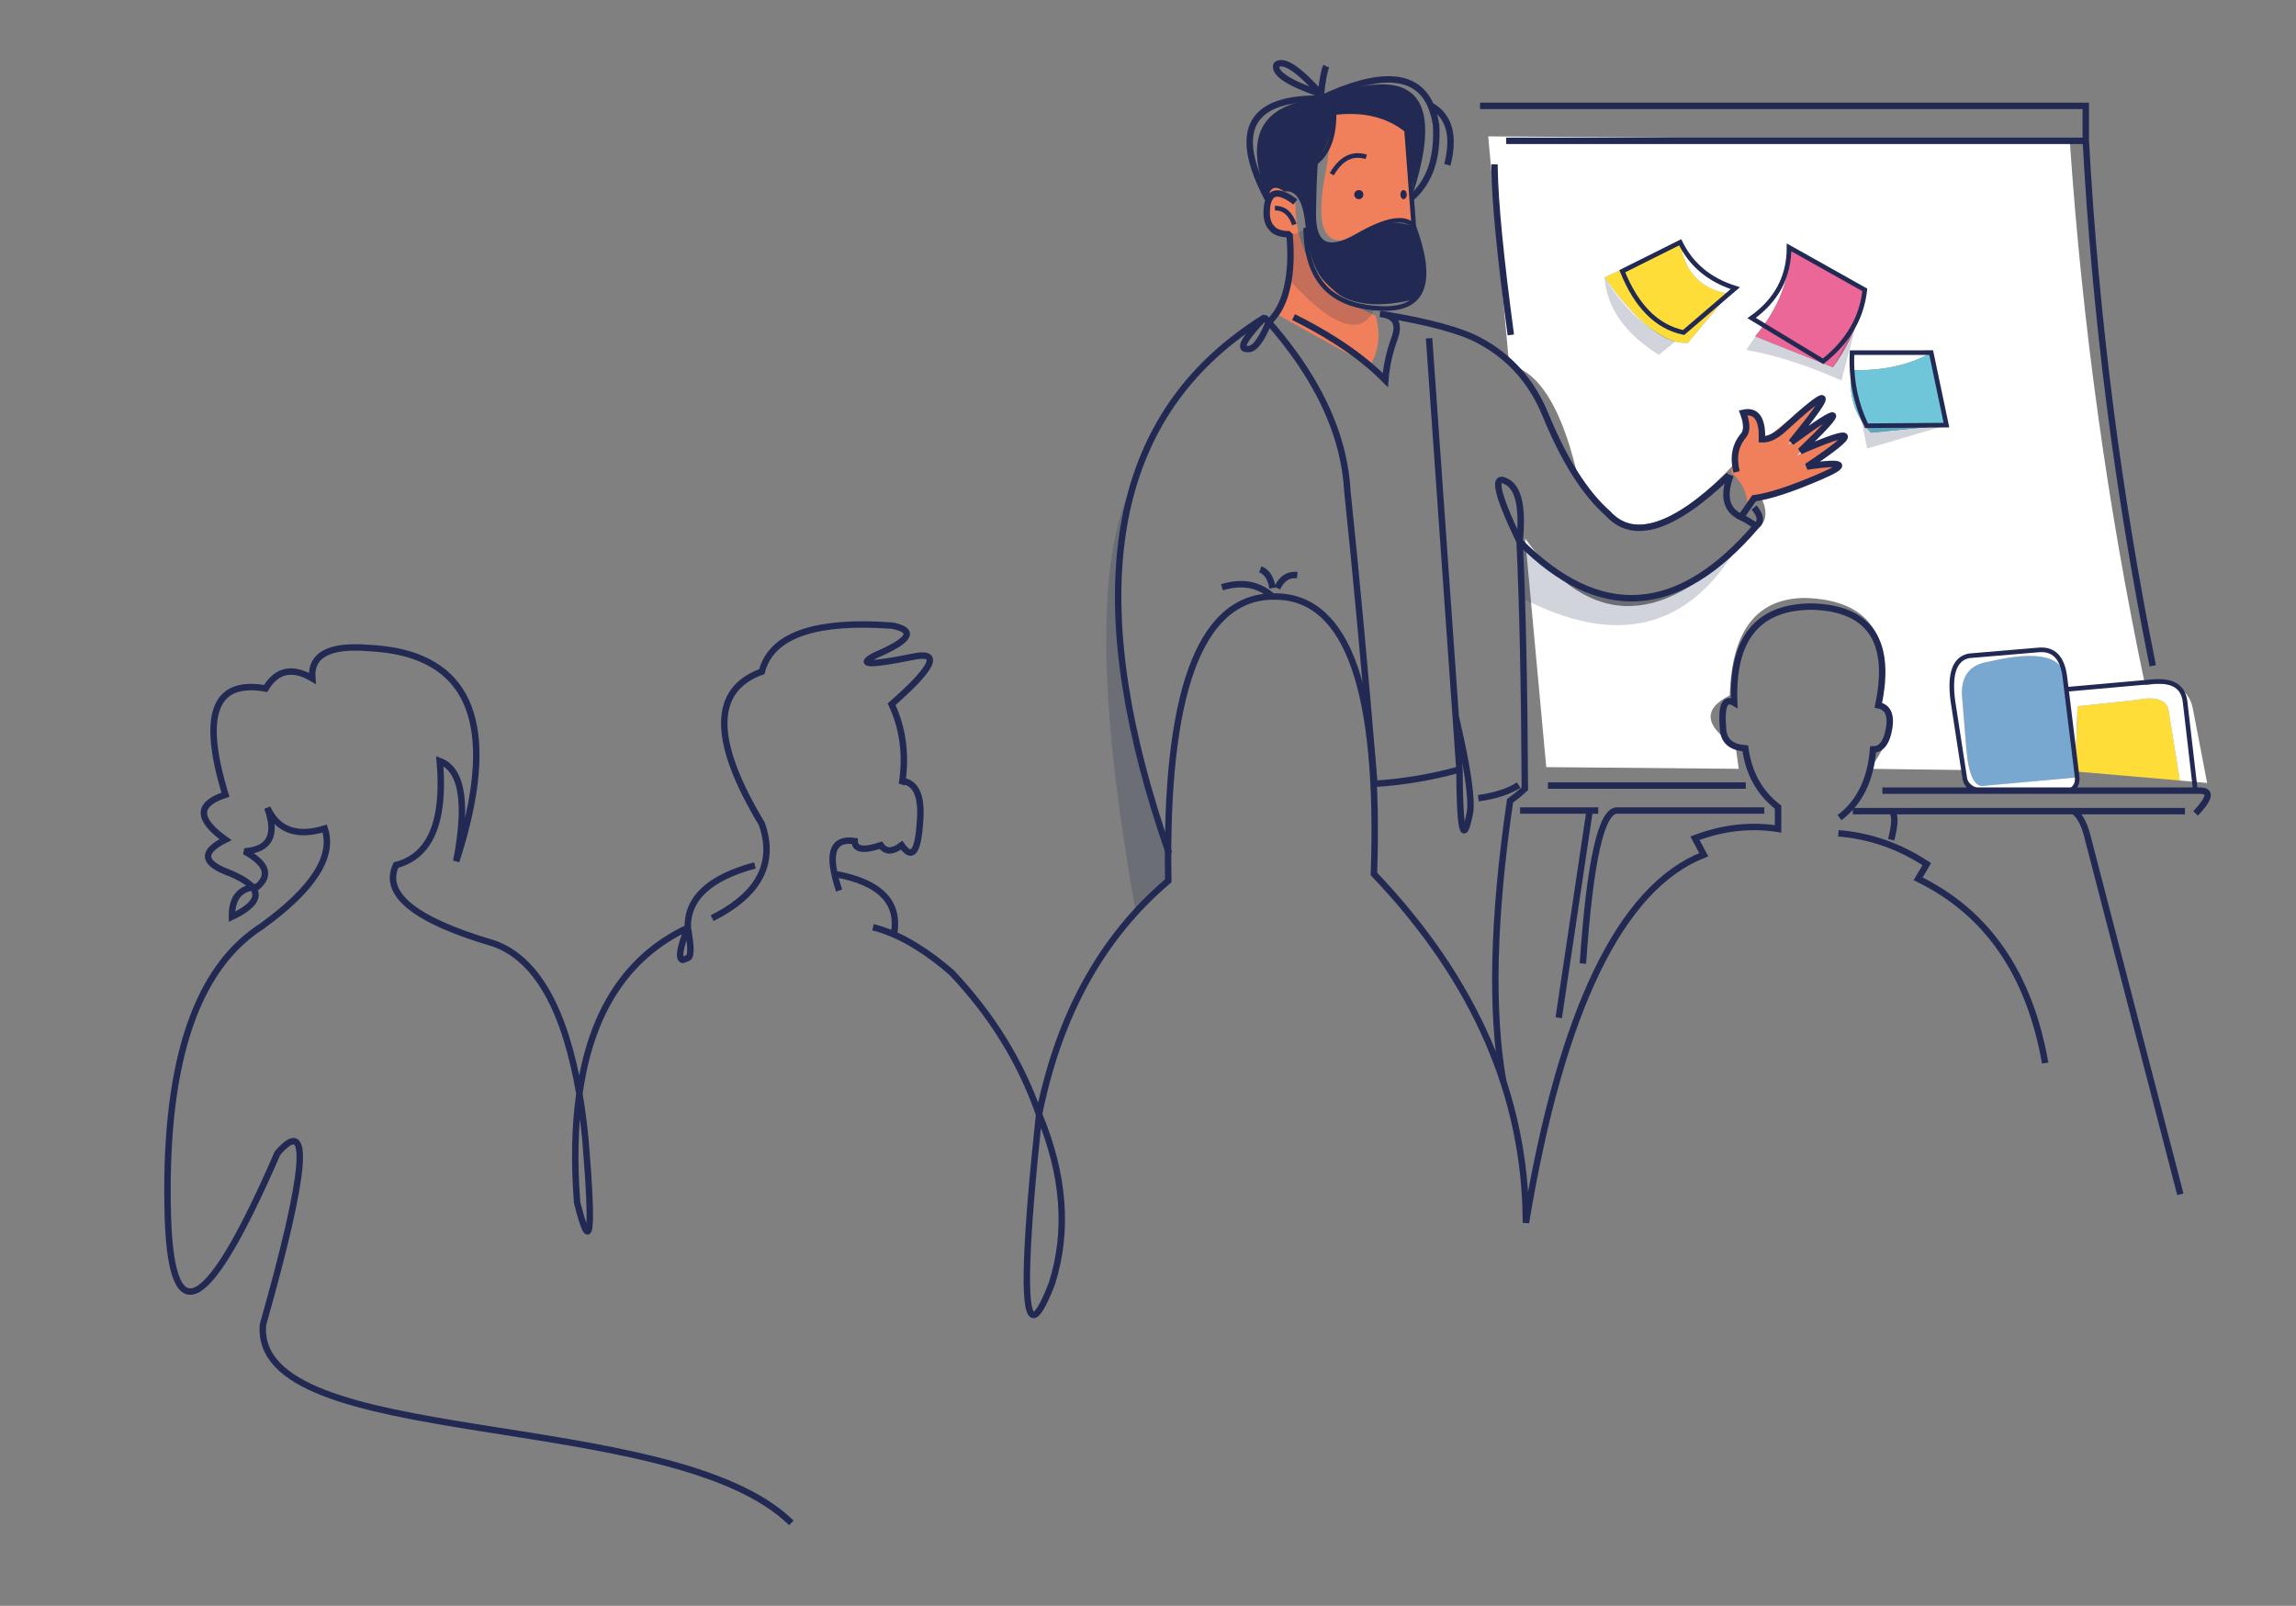 <svg xmlns="http://www.w3.org/2000/svg" xmlns:xlink="http://www.w3.org/1999/xlink" id="Calque_1" x="0px" y="0px" viewBox="0 0 619 433" style="enable-background:new 0 0 619 433;" xml:space="preserve">
<rect x="0" y="0" width="619" height="433" fill="#808080" stroke="none"/>
<style type="text/css">
	.st0{fill:none;stroke:#222A53;stroke-width:1.733;stroke-linecap:round;stroke-linejoin:round;}
	.st1{fill:#EF805B;}
	.st2{fill:#222A53;}
	.st3{fill:#FFDD39;}
	.st4{fill:#78A8CF;}
	.st5{fill:#FFFFFF;}
	.st6{fill:#6EC6D8;}
	.st7{fill:#EB6797;}
	.st8{fill:none;stroke:#222A53;stroke-width:1.733;stroke-miterlimit:1;}
	.st9{fill:none;stroke:#222A53;stroke-width:1.245;stroke-miterlimit:3;}
	.st10{fill:none;stroke:#222A53;stroke-width:1.733;stroke-miterlimit:3;}
	.st11{fill:#222A53;fill-opacity:0.2;}
</style>
<g>
	<g transform="matrix( 1, 0, 0, 1, 563.15,683.15) ">
		<g transform="matrix( 1, 0, 0, 1, 0,0) ">
			<g>
				<path id="perso03_205_Layer15_0_1_STROKES_4_" class="st0" d="M24.83-361.14"></path>
			</g>
		</g>
	</g>
	<g transform="matrix( 1, 0, 0, 1, -90.25,206.5) ">
		<g transform="matrix( 1, 0, 0, 1, 0,0) ">
			<g>
				<g id="homme1_116_Layer18_0_FILL_3_">
					<path class="st1" d="M461.16-121.33c-3.79-1.63-7.08-3.52-9.88-5.69c-1.71-1.32-3.23-2.75-4.57-4.28       c-4.89-5.57-7.3-12.49-7.22-20.76c-1.11-1.22-2.11-2.14-2.99-2.78c-2.49-1.82-3.97-1.18-4.44,1.91c-0.06,0.5-0.1,1.07-0.12,1.7       c-0.39,5.66,1.61,8.29,5.98,7.89c0.94,9.1-0.28,16.25-3.65,21.46l25.32,14.03C461.98-111.78,462.5-116.27,461.16-121.33        M449.91-176.13c-0.09,1.29-0.27,2.54-0.54,3.74l-1.49,11.13c-3.32,15.77-0.84,22.03,7.43,18.76c1.32-0.51,2.78-1.28,4.4-2.28       c0.17-0.13,0.33-0.25,0.5-0.37c3.56-2.47,7.3-2.57,11.21-0.29l-1.95-25.99C462.5-175.56,455.99-177.13,449.91-176.13        M572.25-86.5c13.52-15.56,11.48-16.07-6.14-1.54c0.01-4.41-1.96-6.79-5.89-7.14c1.11,2.26,1.16,4.26,0.17,6.02       c-1.63,2.62-2.68,5.41-3.15,8.39c-0.09,0.57-0.16,1.14-0.21,1.7c2.95,2.57,4.4,5.73,4.36,9.46l1.79-2.53l1.74-0.54l13.62-4.23       c10.4-3.75,10.03-5.01-1.12-3.78c13.63-10.23,12.74-11.22-2.66-2.99C587.64-96.98,586.81-97.92,572.25-86.5z"></path>
					<path class="st2" d="M449.37-172.39c0.27-1.2,0.45-2.44,0.54-3.74c6.07-1,12.59,0.56,19.55,4.69l1.91,16.52       c8.31-26.26-0.02-34.59-24.99-24.99c-16.25,1.3-21.03,10.3-14.32,26.98c0.47-3.09,1.96-3.73,4.44-1.91       c3.26-0.6,5.18,2.65,5.77,9.76c0.55,5.83,2.03,10.42,4.44,13.78c1.33,1.53,2.86,2.95,4.57,4.28c4.88,2.97,11.69,3.37,20.42,1.2       c3.39-5.05,3.29-11.59-0.29-19.64c-3.4-1.3-7.14-1.21-11.21,0.29c-0.17,0.12-0.33,0.25-0.5,0.37c-1.62,1.01-3.08,1.77-4.4,2.28       c-0.76,0.5-1.48,0.91-2.16,1.25c-4.87,2.48-7.72,1.05-8.55-4.28l0.42-17.14C447.19-165.56,448.64-168.8,449.37-172.39z"></path>
					<path class="st3" d="M650.05,1.55l27.9,2.41l-3.11-19.3c-0.72-2.59-3.6-3.39-8.63-2.41l-15.86,1.7l-0.54,15.4l-0.08,2.2H650.05        M522.81-131.71c8.79,12.24,16.29,18.12,22.5,17.64l11.04-13.24c-7.56-1.23-11.94-5.85-13.12-13.87L522.81-131.71z"></path>
					<path class="st4" d="M626.42-28.09c-4.95,0.73-7.37,3.65-7.26,8.76l1.2,14.74c0.6,7.3,2.27,10.62,5.02,9.96l24.74-2.24h0.12       l-0.21-1.58h-0.33l0.08-2.2l-2.66-21.67C647.21-29.44,640.31-31.36,626.42-28.09z"></path>
					<path class="st5" d="M566.11-88.04c17.62-14.53,19.67-14.02,6.14,1.54c14.56-11.42,15.39-10.48,2.49,2.82       c15.4-8.23,16.29-7.24,2.66,2.99c11.15-1.23,11.52,0.03,1.12,3.78l-13.62,4.23c2.42,4.73,1.52,8-2.7,9.84       c-22.86,25.83-43.12,26.34-60.77,1.54l5.69,61.65l51.89,0.46l-0.83-6.06c-8.43-5.48-8.95-10.06-1.58-13.74       c0.49-17.44,7.26-26.2,20.3-26.28c17.17,0.5,23.98,10.12,20.42,28.85c4.67,1.94,3.72,7.68-2.86,17.23l25.53,0.33       c-0.08,3.14,2.05,4.99,6.39,5.56h20.55c2.39-0.37,3.45-1.56,3.2-3.57l-24.74,2.24c-2.75,0.66-4.42-2.66-5.02-9.96l-1.2-14.74       c-0.1-5.11,2.32-8.03,7.26-8.76c13.88-3.27,20.79-1.35,20.71,5.77l2.66,21.67l0.54-15.4l15.86-1.7       c5.03-0.98,7.91-0.18,8.63,2.41l3.11,19.3l7.35,0.66l-3.9-20.3c-1.19-5.31-5.46-7.33-12.83-6.06       c-10.17-48.45-16.94-97.39-20.3-146.83l-156.79-1.16l5.65,61.65c7.82,1.61,13.85,11.06,18.1,28.35       c8.29,20.02,22.3,19.68,42.01-1.04c0.48-2.97,1.53-5.77,3.15-8.39c1-1.76,0.94-3.76-0.17-6.02       C564.15-94.82,566.12-92.44,566.11-88.04 M593.01-128.34c-1.1,7.59-3.98,14.55-8.63,20.88l-20.92-8.34       c6.49-7.79,9.54-15.79,9.13-23.99L593.01-128.34 M589.56-106.68c8.4,0.18,15.52-1.4,21.34-4.73l4.11,19.55l-20.34,2.03       C590.15-94.58,588.44-100.2,589.56-106.68 M545.31-114.06c-6.21,0.48-13.71-5.4-22.5-17.64l20.42-9.46       c1.18,8.01,5.56,12.64,13.12,13.87L545.31-114.06z"></path>
					<path class="st6" d="M610.9-111.41c-5.82,3.33-12.93,4.91-21.34,4.73c-1.12,6.47,0.59,12.09,5.11,16.85l20.34-2.03       L610.9-111.41z"></path>
					<path class="st7" d="M584.37-107.46c4.66-6.33,7.54-13.29,8.63-20.88l-20.42-11.46c0.41,8.2-2.64,16.2-9.13,23.99       L584.37-107.46z"></path>
				</g>
			</g>
		</g>
		<g transform="matrix( 1, 0, 0, 1, 0,0) ">
			<g>
				<path id="homme1_116_Layer16_0_1_STROKES_3_" class="st8" d="M470.83-153.21c2.41-2.13,4.18-4.83,5.31-8.09      c1.08-3.24,1.51-7.04,1.29-11.42c-0.3-2.02-0.79-3.79-1.45-5.31c-3.79-8.75-13.66-9.37-29.6-1.87      c-16.05-0.25-22.04,5.95-17.98,18.6c0.83,2.66,2.12,5.6,3.86,8.84c0.97-2.63,3.38-2.49,7.22,0.42 M475.98-178.04      c4.98,2.8,6.48,8.12,4.48,15.98 M405.41,23.59c-22.8-65.26-17.16-111.35,16.94-138.28c2.74-2.19,5.67-4.25,8.8-6.19      c0.39,0.44,0.77,0.86,1.16,1.25c3.71-3.43,5.66-9.19,5.85-17.27c0.03-2.02-0.06-4.17-0.25-6.43c-1.77,0-3.18-0.36-4.23-1.08      c-0.17-0.14-0.33-0.32-0.5-0.54c-1.16-1.13-1.62-2.95-1.37-5.44c0.06-0.86,0.21-1.55,0.46-2.08 M431.15-120.87      c-5.52,5.77-7.05,8.6-4.61,8.47c1.74,0.3,3.66-2.11,5.77-7.22 M434.39-189.04c1.96-1.5,5.96,1.15,12,7.93      C437.61-184.12,433.61-186.77,434.39-189.04z M447.79-188.66c-0.55,1.27-1.02,3.79-1.41,7.56"></path>
			</g>
		</g>
		<g transform="matrix( 1, 0, 0, 1, 0,0) ">
			<g>
				<g id="homme1_116_Layer14_0_FILL_3_">
					<path class="st2" d="M469.51-154c0-0.36-0.08-0.66-0.25-0.91c-0.17-0.22-0.37-0.33-0.62-0.33c-0.22,0-0.42,0.11-0.58,0.33       c-0.17,0.25-0.25,0.55-0.25,0.91c0,0.33,0.08,0.61,0.25,0.83c0.17,0.25,0.36,0.37,0.58,0.37c0.25,0,0.46-0.12,0.62-0.37       C469.42-153.39,469.51-153.67,469.51-154 M457.8-154c0-0.36-0.11-0.66-0.33-0.91c-0.25-0.22-0.53-0.33-0.83-0.33       c-0.39,0-0.69,0.11-0.91,0.33c-0.25,0.25-0.37,0.55-0.37,0.91c0,0.33,0.12,0.61,0.37,0.83c0.22,0.25,0.53,0.37,0.91,0.37       c0.3,0,0.58-0.12,0.83-0.37C457.69-153.39,457.8-153.67,457.8-154z"></path>
				</g>
			</g>
			<g>
				<path id="homme1_116_Layer14_0_1_STROKES_3_" class="st9" d="M444.14-162.05c0.3-0.17,0.6-0.37,0.87-0.62      c1.52-1.23,2.68-2.82,3.49-4.77c0.99-2.36,1.46-5.25,1.41-8.68c7.89-0.97,14.4,0.6,19.55,4.69l1.95,25.99      c5.48,14.89,2.82,22.26-7.97,22.13c-14.06-0.19-21.12-7.44-21.17-21.75 M449.29-159.52c0.46-0.8,0.95-1.51,1.45-2.12      c2.2-2.64,4.81-3.5,7.85-2.57 M471.42-145.45c-2.3-2.85-7.39-1.99-15.28,2.57c-7.94,4.57-11.84,2.53-11.71-6.1      c0.05-3.1,0.1-5.67,0.17-7.72c0.12-3.7,0.25-5.69,0.42-5.98 M433.97-150.39c2.49,0,4.23,1.48,5.23,4.44"></path>
			</g>
		</g>
		<g transform="matrix( 1, 0, 0, 1, 0,0) ">
			<g>
				<path id="homme1_116_Layer12_0_1_STROKES_3_" class="st10" d="M432.31-119.63c1.44,1.63,2.81,3.28,4.11,4.94      c7.06,8.98,11.95,17.96,14.65,26.94c1.35,4.5,2.15,8.99,2.41,13.49c2.35,22.39,4.79,48.76,7.31,79.12      c7.8-0.5,15.44-1.79,22.92-3.86l-1-14.28l-7.18-102 M499.69,5.2c-2.74,1.74-6.37,2.92-10.88,3.53 M482.71-13.27      c3.23,13.79,4.5,22.51,3.8,26.15h-0.02c-1.73,8.75-2.66,4.79-2.78-11.87"></path>
			</g>
		</g>
		<g transform="matrix( 1, 0, 0, 1, 0,0) ">
			<g>
				<path id="homme1_116_Layer10_0_1_STROKES_3_" class="st10" d="M462.28-121.87c0.25,0.03,0.5,0.07,0.75,0.12l0.33,0.04      c12.2,2.02,20.77,4.36,25.7,7.02c8.25,4.4,14.21,11.11,17.89,20.13c5.04,12.26,10.64,21.1,16.81,26.53      c6.84,7.5,17.71,4.04,32.63-10.38 M438.99-121c4.07,2.02,7.82,4.12,11.25,6.31c5.23,3.32,9.73,6.88,13.49,10.67      c0.3-3.82,1.13-7.57,2.49-11.25c1.33-3.63,0.37-5.77-2.86-6.43"></path>
			</g>
		</g>
		<g transform="matrix( 1, 0, 0, 1, 0,0) ">
			<g>
				<path id="homme1_116_Layer8_0_1_STROKES_3_" class="st10" d="M558.43-79.24c-1-4.01-0.35-7.32,1.95-9.92      c0.91-1.22,0.86-3.22-0.17-6.02c3.54-0.8,5.23,1.58,5.06,7.14c1.55,0.08,3.28-0.65,5.19-2.2c13.89-12.76,14.81-11.76,2.74,2.99      c14.11-10.38,14.92-9.58,2.41,2.41c15.36-6.7,15.95-5.31,1.78,4.15c10.18-1.52,11.39-0.62,3.61,2.7      c-7.75,3.35-13.7,5.3-17.85,5.85l-3.53,5.06c1.11,0.53,2.48,1.33,4.11,2.41c1.47-1.13,1.27-2.8-0.58-4.98 M556.81-78.4      c-2.13,5.7-1.19,9.48,2.82,11.33 M496.74-76.45c3.02,1.85,4.08,7.18,3.2,15.98C493.54-73.73,492.48-79.06,496.74-76.45z       M499.93-60.47c21.56,21.7,42.83,20.3,63.81-4.19 M495.53,85.2c-3.37-19.05-2.76-44.3,1.83-75.76c1.27-0.91,2.6-1.99,3.99-3.24      c-0.14-27.68-0.61-49.9-1.41-66.67"></path>
			</g>
		</g>
		<g transform="matrix( 1, 0, 0, 1, 0,0) ">
			<g>
				<path id="homme1_116_Layer6_0_1_STROKES_3_" class="st10" d="M496.32-168.53h156.25v-9.42h-163.3 M670.64-26.97      c-9.41-46.6-15.43-93.79-18.06-141.56 M683.17,6.2l-0.04,0.5h0.42c2.89,0.09,2.43,2.14-1.37,6.14 M589.77,12.22h10.46h49.11      h29.97 M649.34,12.22c1.45,1.02,2.61,3.05,3.49,6.1l25.24,97.22 M600.23,12.22c1.02,0.86,0.98,3.43-0.12,7.72 M500.06,12.05      h18.76h2.32 M565.9,12.05h-39.64c-4.29-0.13-7.37,13.62-9.26,41.26 M597.74,6.7h85.39 M493.17-162.18c0,0.28,0,0.57,0,0.87      c0.14,9.38,1.61,24.42,4.4,45.12 M518.82,12.05l-8.34,55.88 M507.57,5.33h53.34"></path>
			</g>
		</g>
		<g transform="matrix( 1, 0, 0, 1, 0,0) ">
			<g>
				<path id="homme1_116_Layer4_0_1_STROKES_3_" class="st9" d="M572.58-139.8c0,7.92-3.36,14.27-10.09,19.05l19.26,11.67      c1.93-1.52,3.62-3.14,5.06-4.86c1.41-1.69,2.59-3.47,3.53-5.33c0.15-0.3,0.29-0.59,0.44-0.89c1.16-2.56,1.9-5.28,2.22-8.18      L572.58-139.8z M589.56-111.41c-0.1,2.15-0.05,4.26,0.15,6.31c0.09,0.97,0.22,1.92,0.37,2.86c0.08,0.48,0.17,0.96,0.27,1.43      c0.02,0.1,0.04,0.21,0.06,0.31c0.66,3.05,1.68,5.98,3.05,8.8l21.55-0.17l-4.11-19.55L589.56-111.41L589.56-111.41z       M527.62-133.37l15.61-7.8c2.93,6.06,7.89,10.18,14.86,12.37l-13.95,11.96C536.95-118.37,531.44-123.88,527.62-133.37z       M623.89,6.7c-2.21-0.33-3.51-1.37-3.9-3.11l-2.95-19.18c-1.49-8.52-0.15-13.21,4.03-14.07l18.72-1.58      c4.1-0.39,6.48,2.03,7.14,7.26l0.42,3.36l23.45-2.08c5.26-0.42,8.11,1.41,8.55,5.48l2.78,23.91 M647.35-20.62l2.91,23.75      c0.14,1.58-0.47,2.77-1.83,3.57"></path>
			</g>
		</g>
		<g transform="matrix( 1, 0, 0, 1, 0,0) ">
			<g>
				<path id="homme1_116_Layer2_0_1_STROKES_3_" class="st10" d="M419.69-48.14c4.87-1.5,9.04-0.97,12.52,1.6      c0.26,0.19,0.53,0.4,0.79,0.62c0.11,0.09,0.21,0.18,0.31,0.27c0.11,0,0.22,0,0.33,0h0.95c19.1,0.54,27.79,25.47,26.07,74.81      c27.25,28.58,40.9,59.93,40.97,94.07c9.54-57.35,25.53-90.44,47.95-99.26l-2.37-4.44c0.21-0.08,0.41-0.16,0.62-0.23      c0.03-0.02,0.07-0.03,0.1-0.04c7.23-2.63,14.46-3.39,21.69-2.26v-5.85c-4.98-3.85-7.93-9.13-8.84-15.86      c-3.96-0.28-5.96-2.14-6.02-5.6c-0.5-5.89,0.51-8.12,3.03-6.68c-0.69-17.35,6.37-26,21.17-25.95      c15.44,0.53,21.34,9.4,17.68,26.61c2.82,0.55,3.71,3.04,2.66,7.47c-0.75,2.99-2.1,4.47-4.07,4.44      c-0.66,8.22-3.68,14.35-9.05,18.39 M585.87,18.2c8.47,0.66,16.41,3.43,23.83,8.3l-2.32,3.99c0.02,0.01,0.04,0.02,0.06,0.02      c18.56,9.06,29.96,25.6,34.19,49.63 M282.24,41.07c7.43-3.72,12.04-8.16,13.82-13.35c0.04-0.1,0.07-0.21,0.1-0.31      c1.16-3.57,0.98-7.49-0.52-11.75c-13.51-22.47-13.51-36.16,0-41.06c2.37-9.11,12.68-13.32,30.93-12.64      c1.33,0.05,2.7,0.13,4.11,0.23c0.44,0.06,0.83,0.14,1.16,0.25c5.18,1.36,3.33,3.93-5.52,7.72c-5.15,2.68-1.84,2.84,9.92,0.46      c0.42-0.08,0.8-0.15,1.16-0.21c4.73-0.72,4.73,1.47,0,6.56c-1.66,1.77-3.92,3.92-6.77,6.43c2.96,6.31,3.93,13.2,2.91,20.67      c1.77,0.25,3.06,1.2,3.86,2.86c0.94,1.96,1.22,4.9,0.83,8.8c-0.17,2.41-0.44,4.25-0.83,5.52c-0.83,2.8-2.19,2.85-4.07,0.17      c-2.46,1.85-4.33,1.85-5.6,0c-4.68,1.55-7.03,1.18-7.06-1.12c-5.12-0.77-6.93,2.17-5.44,8.84c12.29,2.19,17.63,7.62,16.02,16.31      c2.02,0.89,4.07,1.98,6.14,3.28c3.07,1.88,6.21,4.22,9.42,7.02c10.83,11.45,18.69,24.19,23.56,38.23      c5.41-26.9,17.03-47.9,34.85-62.97c-0.91-50.45,8.35-76.01,27.77-76.67c0.1,0,0.19,0,0.29,0 M434.59-47.93      c1.22-2.6,3.02-3.76,5.4-3.49 M433.31-47.93c-0.42-2.68-1.51-4.37-3.28-5.06 M303.61,204.15      c-32.23-31.65-145.43-19.06-142.46-53.48c11.76-41.43,13.06-56.83,3.9-46.2c-18.54,42.81-28.38,48.78-29.52,17.89      c-1.28-40.39,6.83-66.54,24.33-78.46c0.33-0.23,0.66-0.45,1-0.66c13.81-10.02,19.46-18.79,16.94-26.32      c-7.53,2.3-12.69,0.43-15.48-5.6c2.68,7.36,0.64,11.28-6.14,11.75c5.92,3.21,7.07,6.39,3.45,9.55c-0.5,0-0.93,0.06-1.29,0.17      c1.52,1.91,0.85,3.87-1.99,5.89c-0.95,0.67-2.14,1.35-3.57,2.03c-0.06-4.7,1.8-7.35,5.56-7.93c-1.19-1.47-3.63-2.91-7.31-4.32      c-6.25-2.57-6.25-5.42,0-8.55c-7.75-5.56-7.75-9.6,0-12.12c-6.61-21.59-3-31.13,10.83-28.64c2.99-4.98,7.18-5.89,12.58-2.74      c-0.53-6.31,4.54-9.04,15.19-8.18c25.16,1.18,33.96,17.09,26.42,47.74c-0.77,3.1-1.7,6.35-2.8,9.76      c0.72-3.74,1.19-7.11,1.41-10.09c0.68-9.56-1.28-15.21-5.85-16.94c0.53,6.11,0.31,11.24-0.66,15.4      c-1.62,6.94-5.33,11.16-11.13,12.66c-3.68,7.86,5.09,14.9,26.32,21.13c11.46,4.04,19.17,17.56,23.12,40.56      c3.07-22.14,12.81-37.07,29.22-44.79c-0.19-7.92,5.84-13.52,18.1-16.81 M333.55,4.08c-0.03,0.3-0.1,0.62-0.21,0.95       M325.62,43.52c1.85,0.47,3.74,1.12,5.65,1.95 M315.24,29.15c0.28,1.36,0.69,2.85,1.25,4.48 M275.68,43.64      c-2.19,5.51-2.64,8.41-1.37,8.72c0.08,0,0.57-0.19,1.45-0.58C276.62,51.39,276.6,48.68,275.68,43.64z M246.46,88.43      c0.64,3.85,1.18,7.96,1.62,12.33c2.13,25.82,1.38,31.48-2.24,16.98C245.01,106.87,245.21,97.1,246.46,88.43z M370.39,94      c6.76,16.27,7.92,31.45,3.47,45.54c-2.4,6.27-4.17,9.09-5.29,8.45C366.1,146.59,366.71,128.59,370.39,94z"></path>
			</g>
		</g>
		<g transform="matrix( 1, 0, 0, 1, 0,0) ">
			<g>
				<g id="homme1_116_Layer1_0_FILL_3_">
					<path class="st11" d="M396.49,39.49l8.76-8.43l0.21-7.43c-14.94-36.73-17.91-70.55-8.93-101.46       C385.82-58.77,385.8-19.67,396.49,39.49 M499.93-60.47l0.54,15.19c25.51,13.25,44.93,8.59,58.28-13.99       C540.97-40.59,521.36-40.99,499.93-60.47 M442.27-145.07c-1.59,1.26-3.04,1.85-4.36,1.79l-0.12,12.2       c11.85,13.01,19.58,15.58,23.16,7.72C449.27-124.11,443.04-131.35,442.27-145.07 M591.22-97.42l2.41,11.87l21.21-6.23       l-21.38,0.12L591.22-97.42 M522.85-131.62c0.57,8.09,5.44,15.02,14.61,20.8l4.44-3.57       C534.71-117.13,528.36-122.88,522.85-131.62 M590.81-119.5l-6.43,12.08l-20.88-8.34l-2.45,3.61       c8.29,1.53,16.84,4.28,25.65,8.26L590.81-119.5z"></path>
				</g>
			</g>
		</g>
	</g>
</g>
</svg>